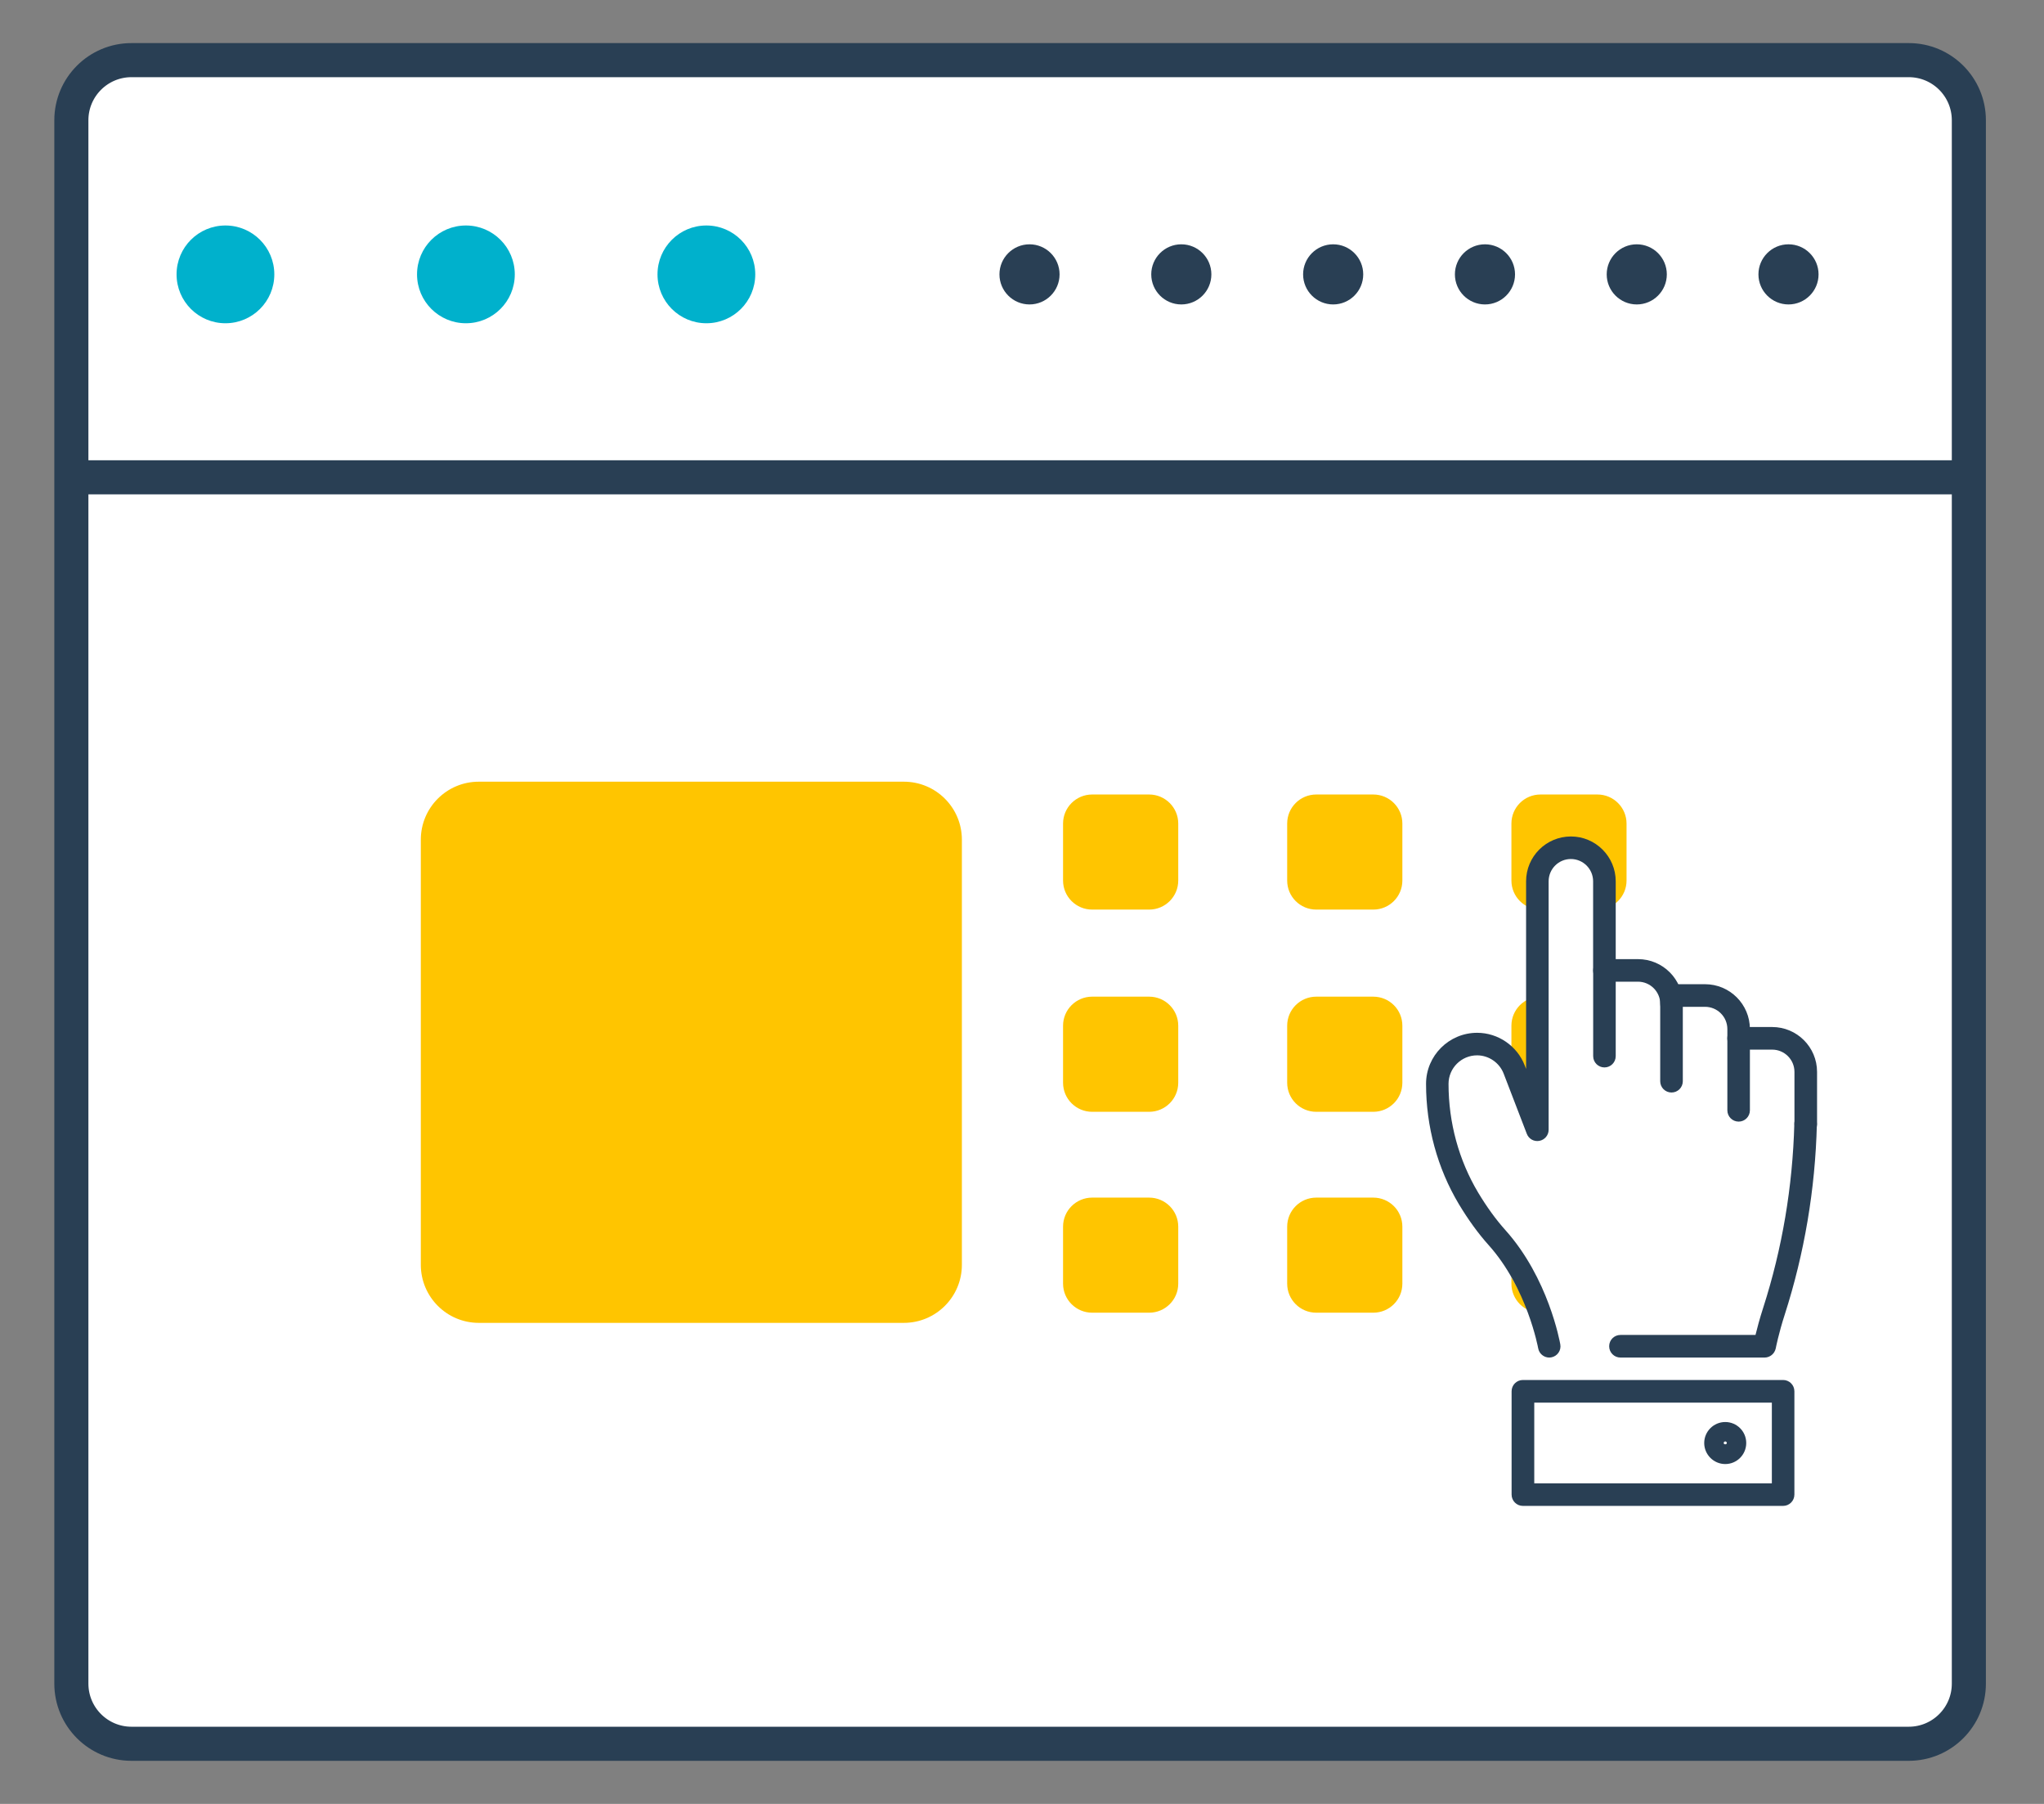 <?xml version="1.0" encoding="UTF-8"?>
<svg xmlns="http://www.w3.org/2000/svg" width="34" height="30" viewBox="0 0 34 30" fill="none">
  <rect x="0" y="0" width="34" height="30" fill="#808080" stroke="none"/>
  <path d="M32.75 28C32.75 28.552 32.303 29 31.75 29H2.187C1.635 29 1.187 28.552 1.187 28V2C1.187 1.448 1.635 1 2.187 1H31.75C32.303 1 32.75 1.448 32.75 2V28Z" fill="white" stroke="#293F54" stroke-width="0.567" stroke-miterlimit="10"></path>
  <path d="M1 7.938H32.688" stroke="#293F54" stroke-width="0.567" stroke-miterlimit="10"></path>
  <path d="M3.75 5.376C4.199 5.376 4.563 5.012 4.563 4.563C4.563 4.114 4.199 3.75 3.75 3.75C3.301 3.75 2.937 4.114 2.937 4.563C2.937 5.012 3.301 5.376 3.75 5.376Z" fill="#00B1CC"></path>
  <path d="M7.75 5.376C8.199 5.376 8.563 5.012 8.563 4.563C8.563 4.114 8.199 3.75 7.75 3.75C7.301 3.75 6.937 4.114 6.937 4.563C6.937 5.012 7.301 5.376 7.75 5.376Z" fill="#00B1CC"></path>
  <path d="M11.75 5.376C12.199 5.376 12.563 5.012 12.563 4.563C12.563 4.114 12.199 3.75 11.75 3.75C11.301 3.75 10.937 4.114 10.937 4.563C10.937 5.012 11.301 5.376 11.75 5.376Z" fill="#00B1CC"></path>
  <path d="M17.125 5.063C17.401 5.063 17.625 4.839 17.625 4.563C17.625 4.287 17.401 4.063 17.125 4.063C16.849 4.063 16.625 4.287 16.625 4.563C16.625 4.839 16.849 5.063 17.125 5.063Z" fill="#293F54"></path>
  <path d="M19.65 5.063C19.926 5.063 20.15 4.839 20.15 4.563C20.15 4.287 19.926 4.063 19.65 4.063C19.374 4.063 19.15 4.287 19.15 4.563C19.15 4.839 19.374 5.063 19.65 5.063Z" fill="#293F54"></path>
  <path d="M22.176 5.063C22.452 5.063 22.676 4.839 22.676 4.563C22.676 4.287 22.452 4.063 22.176 4.063C21.9 4.063 21.676 4.287 21.676 4.563C21.676 4.839 21.9 5.063 22.176 5.063Z" fill="#293F54"></path>
  <path d="M24.701 5.063C24.977 5.063 25.201 4.839 25.201 4.563C25.201 4.287 24.977 4.063 24.701 4.063C24.425 4.063 24.201 4.287 24.201 4.563C24.201 4.839 24.425 5.063 24.701 5.063Z" fill="#293F54"></path>
  <path d="M27.226 5.063C27.502 5.063 27.726 4.839 27.726 4.563C27.726 4.287 27.502 4.063 27.226 4.063C26.95 4.063 26.726 4.287 26.726 4.563C26.726 4.839 26.95 5.063 27.226 5.063Z" fill="#293F54"></path>
  <path d="M29.75 5.063C30.026 5.063 30.25 4.839 30.25 4.563C30.25 4.287 30.026 4.063 29.75 4.063C29.474 4.063 29.25 4.287 29.25 4.563C29.25 4.839 29.474 5.063 29.75 5.063Z" fill="#293F54"></path>
  <path d="M19.115 13.213H18.167C17.9 13.213 17.683 13.429 17.683 13.696V14.644C17.683 14.911 17.9 15.127 18.167 15.127H19.115C19.382 15.127 19.599 14.911 19.599 14.644V13.696C19.599 13.43 19.382 13.213 19.115 13.213Z" fill="#FFC500"></path>
  <path d="M22.843 13.213H21.895C21.627 13.213 21.411 13.429 21.411 13.696V14.644C21.411 14.911 21.627 15.127 21.895 15.127H22.843C23.111 15.127 23.327 14.911 23.327 14.644V13.696C23.327 13.43 23.111 13.213 22.843 13.213Z" fill="#FFC500"></path>
  <path d="M26.572 13.213H25.624C25.357 13.213 25.141 13.429 25.141 13.696V14.644C25.141 14.911 25.357 15.127 25.624 15.127H26.572C26.839 15.127 27.056 14.911 27.056 14.644V13.696C27.056 13.43 26.839 13.213 26.572 13.213Z" fill="#FFC500"></path>
  <path d="M19.115 16.575H18.167C17.9 16.575 17.683 16.791 17.683 17.058V18.006C17.683 18.274 17.9 18.49 18.167 18.49H19.115C19.382 18.49 19.599 18.274 19.599 18.006V17.058C19.599 16.791 19.382 16.575 19.115 16.575Z" fill="#FFC500"></path>
  <path d="M22.843 16.575H21.895C21.627 16.575 21.411 16.791 21.411 17.058V18.006C21.411 18.274 21.627 18.49 21.895 18.49H22.843C23.111 18.49 23.327 18.274 23.327 18.006V17.058C23.327 16.791 23.111 16.575 22.843 16.575Z" fill="#FFC500"></path>
  <path d="M26.572 16.575H25.624C25.357 16.575 25.141 16.791 25.141 17.058V18.006C25.141 18.274 25.357 18.49 25.624 18.49H26.572C26.839 18.49 27.056 18.274 27.056 18.006V17.058C27.056 16.791 26.839 16.575 26.572 16.575Z" fill="#FFC500"></path>
  <path d="M19.115 19.917H18.167C17.9 19.917 17.683 20.133 17.683 20.4V21.348C17.683 21.615 17.9 21.831 18.167 21.831H19.115C19.382 21.831 19.599 21.615 19.599 21.348V20.4C19.599 20.133 19.382 19.917 19.115 19.917Z" fill="#FFC500"></path>
  <path d="M22.843 19.917H21.895C21.627 19.917 21.411 20.133 21.411 20.4V21.348C21.411 21.615 21.627 21.831 21.895 21.831H22.843C23.111 21.831 23.327 21.615 23.327 21.348V20.4C23.327 20.133 23.111 19.917 22.843 19.917Z" fill="#FFC500"></path>
  <path d="M26.572 19.917H25.624C25.357 19.917 25.141 20.133 25.141 20.4V21.348C25.141 21.615 25.357 21.831 25.624 21.831H26.572C26.839 21.831 27.056 21.615 27.056 21.348V20.4C27.056 20.133 26.839 19.917 26.572 19.917Z" fill="#FFC500"></path>
  <path d="M16 21.035C16 21.567 15.568 22 15.035 22H7.964C7.432 22 7 21.567 7 21.035V13.964C7 13.431 7.432 13 7.964 13H15.035C15.567 13 16 13.431 16 13.964V21.035Z" fill="#FFC500"></path>
  <path d="M24.022 18.77C23.897 18.298 23.729 17.344 24.467 17.322C25.047 17.305 25.324 18.16 25.48 18.589C25.522 17.613 25.527 16.65 25.519 15.674C25.514 15.105 25.852 13.234 26.55 14.447C26.812 14.903 26.709 15.635 26.644 16.129C27.03 15.943 27.499 16.139 27.689 16.515C28.302 16.337 28.854 16.553 28.979 17.21C30.57 17.124 29.992 19.212 29.353 19.988C28.382 21.169 27.196 23.025 25.956 22.357C25.358 22.035 24.228 19.335 23.98 18.729" fill="white"></path>
  <path d="M26.689 17.752C26.585 17.752 26.501 17.668 26.501 17.564V16.139C26.501 16.035 26.585 15.951 26.689 15.951H27.247C27.659 15.951 27.993 16.285 27.993 16.697C27.993 16.801 27.909 16.885 27.805 16.885C27.701 16.885 27.617 16.801 27.617 16.697C27.617 16.493 27.451 16.326 27.246 16.326H26.876V17.564C26.876 17.668 26.792 17.752 26.689 17.752Z" fill="#293F54"></path>
  <path d="M29.352 22.577H26.955C26.851 22.577 26.767 22.493 26.767 22.389C26.767 22.285 26.85 22.201 26.955 22.201H29.201C29.228 22.091 29.27 21.931 29.329 21.749C29.645 20.766 29.819 19.736 29.847 18.688C29.849 18.584 29.94 18.498 30.039 18.506C30.143 18.508 30.225 18.595 30.222 18.698C30.195 19.781 30.014 20.847 29.687 21.864C29.586 22.176 29.538 22.422 29.538 22.424C29.519 22.514 29.441 22.577 29.352 22.577Z" fill="#293F54"></path>
  <path d="M25.771 22.577C25.681 22.577 25.602 22.513 25.586 22.422C25.584 22.412 25.404 21.424 24.764 20.709C24.587 20.512 24.421 20.282 24.267 20.026C23.91 19.428 23.721 18.736 23.721 18.025C23.721 17.557 24.102 17.176 24.571 17.176C24.92 17.176 25.238 17.395 25.363 17.72L25.385 17.777V14.657C25.385 14.245 25.719 13.911 26.131 13.911C26.541 13.911 26.876 14.245 26.876 14.657V16.139C26.876 16.243 26.792 16.327 26.688 16.327C26.584 16.327 26.5 16.243 26.5 16.139V14.657C26.5 14.452 26.334 14.286 26.13 14.286C25.925 14.286 25.76 14.452 25.76 14.657V18.789C25.76 18.879 25.695 18.957 25.606 18.973C25.517 18.99 25.429 18.941 25.397 18.856L25.012 17.855C24.942 17.673 24.764 17.551 24.57 17.551C24.308 17.551 24.095 17.764 24.095 18.025C24.095 18.669 24.266 19.295 24.588 19.834C24.73 20.07 24.882 20.281 25.042 20.459C25.756 21.256 25.946 22.313 25.954 22.357C25.973 22.459 25.904 22.556 25.803 22.574C25.793 22.576 25.781 22.577 25.771 22.577Z" fill="#293F54"></path>
  <path d="M28.921 18.653C28.817 18.653 28.733 18.569 28.733 18.465V17.114C28.733 16.91 28.567 16.744 28.362 16.744H27.992V17.981C27.992 18.085 27.908 18.169 27.804 18.169C27.7 18.169 27.616 18.085 27.616 17.981V16.556C27.616 16.452 27.7 16.368 27.804 16.368H28.362C28.774 16.368 29.108 16.702 29.108 17.114V18.465C29.108 18.569 29.024 18.653 28.921 18.653Z" fill="#293F54"></path>
  <path d="M30.037 18.882C29.933 18.882 29.849 18.798 29.849 18.694V17.826C29.849 17.622 29.683 17.456 29.479 17.456H28.92C28.816 17.456 28.732 17.372 28.732 17.268C28.732 17.164 28.816 17.08 28.92 17.08H29.479C29.89 17.08 30.225 17.414 30.225 17.826V18.694C30.226 18.798 30.141 18.882 30.037 18.882Z" fill="#293F54"></path>
  <path d="M29.66 25.044H25.332C25.228 25.044 25.144 24.96 25.144 24.856V23.138C25.144 23.034 25.228 22.95 25.332 22.95H29.66C29.764 22.95 29.848 23.034 29.848 23.138V24.856C29.848 24.96 29.764 25.044 29.66 25.044ZM25.521 24.669H29.473V23.327H25.521V24.669Z" fill="#293F54"></path>
  <path d="M28.698 24.348C28.506 24.348 28.348 24.191 28.348 23.998C28.348 23.806 28.505 23.649 28.698 23.649C28.891 23.649 29.047 23.806 29.047 23.998C29.047 24.191 28.891 24.348 28.698 24.348ZM28.698 23.972C28.683 23.972 28.672 23.984 28.672 23.998C28.672 24.027 28.724 24.027 28.724 23.998C28.724 23.984 28.713 23.972 28.698 23.972Z" fill="#293F54"></path>
</svg>
